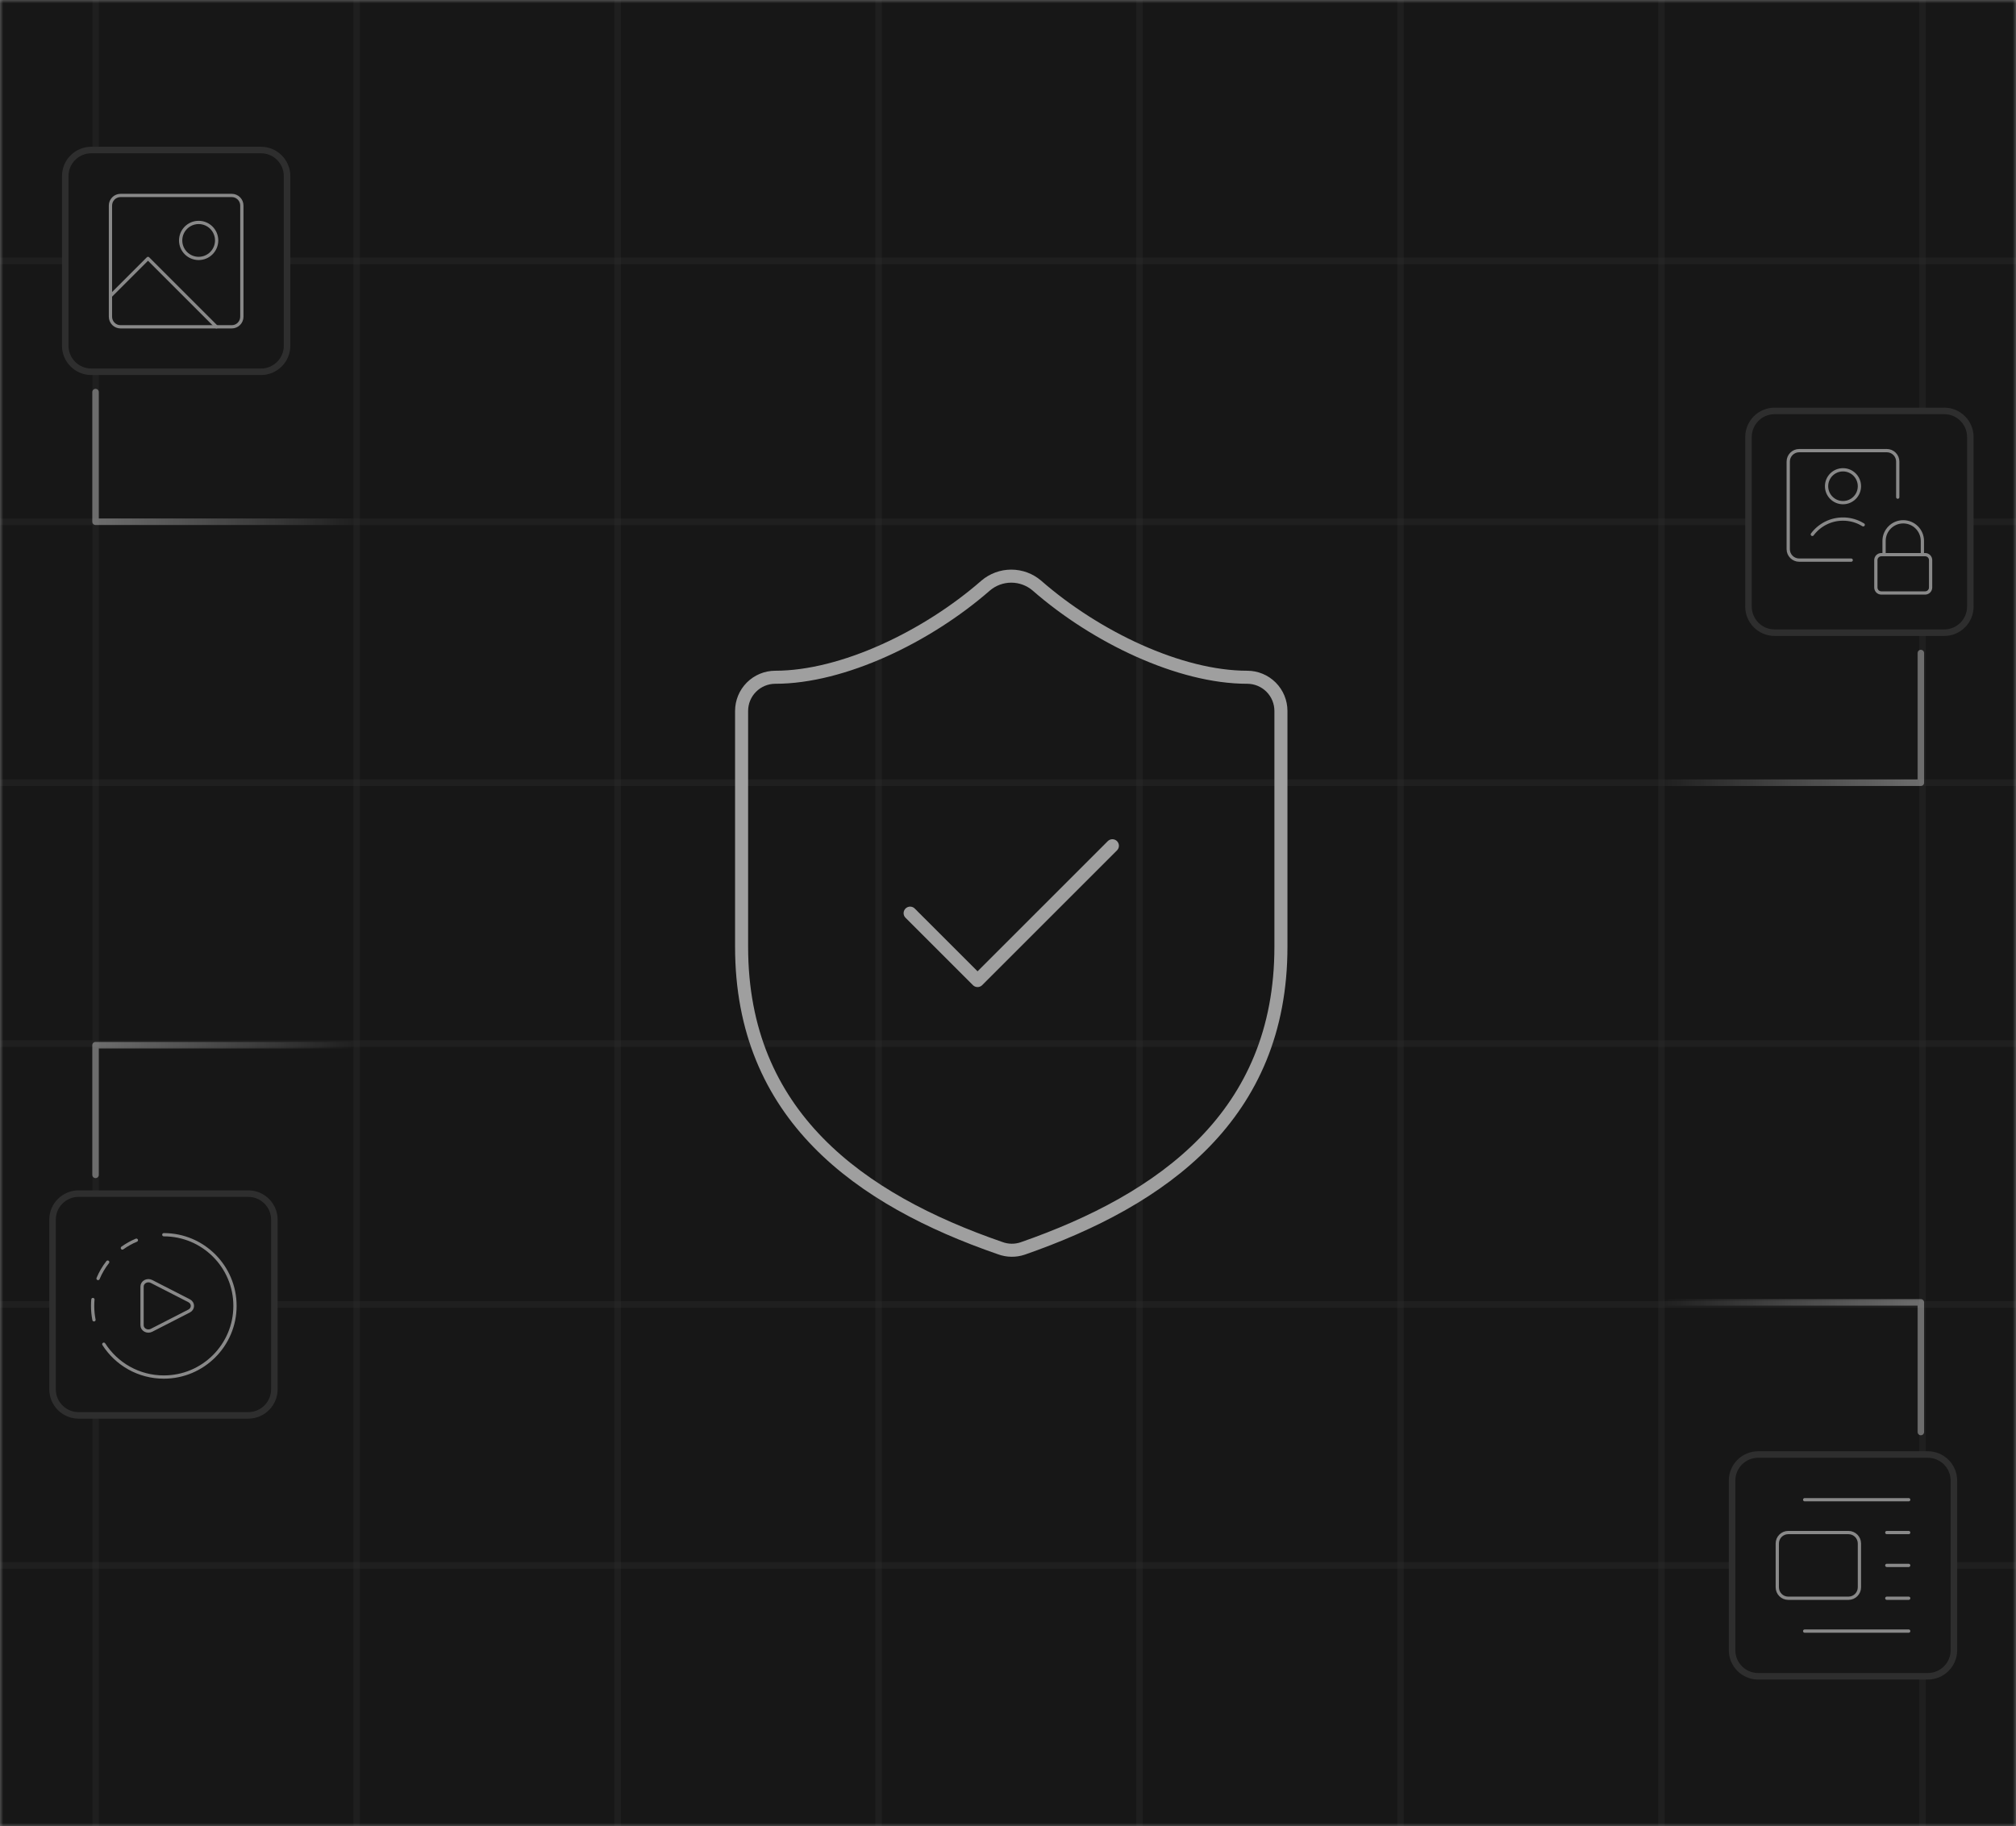 <svg width="309" height="280" viewBox="0 0 309 280" fill="none" xmlns="http://www.w3.org/2000/svg">
<rect x="0" y="0" width="309" height="280" fill="#808080" stroke="none"/>
<g clip-path="url(#clip0_68_1643)">
<mask id="mask0_68_1643" style="mask-type:luminance" maskUnits="userSpaceOnUse" x="0" y="0" width="309" height="280">
<path d="M309 0H0V280H309V0Z" fill="white"/>
</mask>
<g mask="url(#mask0_68_1643)">
<path d="M309 0H0V280H309V0Z" fill="#171717"/>
<path d="M14.665 280V0" stroke="#2E2E2E" stroke-opacity="0.35"/>
<path d="M54.665 280V0" stroke="#2E2E2E" stroke-opacity="0.35"/>
<path d="M94.665 280V0" stroke="#2E2E2E" stroke-opacity="0.35"/>
<path d="M134.665 280V0" stroke="#2E2E2E" stroke-opacity="0.35"/>
<path d="M174.665 280V0" stroke="#2E2E2E" stroke-opacity="0.35"/>
<path d="M214.665 280V0" stroke="#2E2E2E" stroke-opacity="0.35"/>
<path d="M254.665 280V0" stroke="#2E2E2E" stroke-opacity="0.35"/>
<path d="M294.665 280V0" stroke="#2E2E2E" stroke-opacity="0.35"/>
<path d="M-56 40H365.33" stroke="#2E2E2E" stroke-opacity="0.35"/>
<path d="M-56 80H365.03" stroke="#2E2E2E" stroke-opacity="0.35"/>
<path d="M-56 120H365.03" stroke="#2E2E2E" stroke-opacity="0.35"/>
<path d="M-56 160H365.03" stroke="#2E2E2E" stroke-opacity="0.35"/>
<path d="M-56 200H365.03" stroke="#2E2E2E" stroke-opacity="0.35"/>
<path d="M-56 240H365.03" stroke="#2E2E2E" stroke-opacity="0.35"/>
<path d="M40 23H14C11.791 23 10 24.791 10 27V53C10 55.209 11.791 57 14 57H40C42.209 57 44 55.209 44 53V27C44 24.791 42.209 23 40 23Z" fill="#171717"/>
<path d="M40 23H14C11.791 23 10 24.791 10 27V53C10 55.209 11.791 57 14 57H40C42.209 57 44 55.209 44 53V27C44 24.791 42.209 23 40 23Z" stroke="#2E2E2E"/>
<path d="M18.479 50.106H35.521C36.376 50.106 37.07 49.412 37.07 48.557V31.515C37.07 30.659 36.376 29.966 35.521 29.966H18.479C17.623 29.966 16.93 30.659 16.93 31.515V48.557C16.93 49.412 17.623 50.106 18.479 50.106Z" stroke="#898989" stroke-width="0.5" stroke-linecap="round" stroke-linejoin="round"/>
<path d="M30.448 39.622C28.925 39.622 27.689 38.387 27.689 36.863C27.689 35.339 28.925 34.104 30.448 34.104C31.972 34.104 33.207 35.339 33.207 36.863C33.207 38.387 31.972 39.622 30.448 39.622Z" stroke="#898989" stroke-width="0.5" stroke-linecap="round" stroke-linejoin="round"/>
<path d="M33.17 50.106L22.686 39.622L16.937 45.371" stroke="#898989" stroke-width="0.5" stroke-linecap="round" stroke-linejoin="round"/>
<path d="M298 63H272C269.791 63 268 64.791 268 67V93C268 95.209 269.791 97 272 97H298C300.209 97 302 95.209 302 93V67C302 64.791 300.209 63 298 63Z" fill="#171717"/>
<path d="M298 63H272C269.791 63 268 64.791 268 67V93C268 95.209 269.791 97 272 97H298C300.209 97 302 95.209 302 93V67C302 64.791 300.209 63 298 63Z" stroke="#2E2E2E"/>
<path d="M283.741 85.875H275.768C275.323 85.875 274.896 85.698 274.581 85.383C274.266 85.069 274.089 84.642 274.089 84.197V70.768C274.089 70.323 274.266 69.896 274.581 69.581C274.896 69.266 275.323 69.089 275.768 69.089H289.196C289.642 69.089 290.069 69.266 290.383 69.581C290.698 69.896 290.875 70.323 290.875 70.768V76.223" stroke="#898989" stroke-width="0.5" stroke-linecap="round" stroke-linejoin="round"/>
<path d="M287.518 90.071V85.875C287.518 85.412 287.894 85.036 288.357 85.036H295.071C295.535 85.036 295.911 85.412 295.911 85.875V90.071C295.911 90.535 295.535 90.911 295.071 90.911H288.357C287.894 90.911 287.518 90.535 287.518 90.071Z" stroke="#898989" stroke-width="0.5" stroke-linecap="round" stroke-linejoin="round"/>
<path d="M288.777 85.036V82.938C288.777 81.315 290.092 80 291.714 80C293.337 80 294.652 81.315 294.652 82.938V85.036" stroke="#898989" stroke-width="0.5" stroke-linecap="round" stroke-linejoin="round"/>
<path d="M282.482 77.063C283.873 77.063 285 75.935 285 74.545C285 73.154 283.873 72.027 282.482 72.027C281.092 72.027 279.964 73.154 279.964 74.545C279.964 75.935 281.092 77.063 282.482 77.063Z" stroke="#898989" stroke-width="0.5" stroke-linecap="round" stroke-linejoin="round"/>
<path d="M277.782 81.931C278.329 81.2 279.038 80.607 279.854 80.199C280.67 79.791 281.57 79.579 282.482 79.581C283.395 79.579 284.295 79.791 285.11 80.199C285.272 80.28 285.43 80.368 285.583 80.463" stroke="#898989" stroke-width="0.5" stroke-linecap="round" stroke-linejoin="round"/>
<path d="M295.482 223H269.482C267.273 223 265.482 224.791 265.482 227V253C265.482 255.209 267.273 257 269.482 257H295.482C297.691 257 299.482 255.209 299.482 253V227C299.482 224.791 297.691 223 295.482 223Z" fill="#171717"/>
<path d="M295.482 223H269.482C267.273 223 265.482 224.791 265.482 227V253C265.482 255.209 267.273 257 269.482 257H295.482C297.691 257 299.482 255.209 299.482 253V227C299.482 224.791 297.691 223 295.482 223Z" stroke="#2E2E2E"/>
<path d="M283.321 234.964H274.089C273.162 234.964 272.411 235.716 272.411 236.643V243.357C272.411 244.284 273.162 245.036 274.089 245.036H283.321C284.248 245.036 285 244.284 285 243.357V236.643C285 235.716 284.248 234.964 283.321 234.964Z" stroke="#898989" stroke-width="0.5" stroke-linecap="round" stroke-linejoin="round"/>
<path d="M276.607 229.929H292.554" stroke="#898989" stroke-width="0.5" stroke-linecap="round" stroke-linejoin="round"/>
<path d="M276.607 250.072H292.554" stroke="#898989" stroke-width="0.5" stroke-linecap="round" stroke-linejoin="round"/>
<path d="M289.196 245.036H292.553" stroke="#898989" stroke-width="0.5" stroke-linecap="round" stroke-linejoin="round"/>
<path d="M289.196 240H292.553" stroke="#898989" stroke-width="0.5" stroke-linecap="round" stroke-linejoin="round"/>
<path d="M289.196 234.964H292.553" stroke="#898989" stroke-width="0.5" stroke-linecap="round" stroke-linejoin="round"/>
<path d="M38.053 183H12.053C9.844 183 8.053 184.791 8.053 187V213C8.053 215.209 9.844 217 12.053 217H38.053C40.262 217 42.053 215.209 42.053 213V187C42.053 184.791 40.262 183 38.053 183Z" fill="#171717"/>
<path d="M38.053 183H12.053C9.844 183 8.053 184.791 8.053 187V213C8.053 215.209 9.844 217 12.053 217H38.053C40.262 217 42.053 215.209 42.053 213V187C42.053 184.791 40.262 183 38.053 183Z" stroke="#2E2E2E"/>
<path d="M21.772 203.174V197.251C21.772 196.566 22.568 196.134 23.216 196.466L28.992 199.428C29.659 199.77 29.659 200.655 28.992 200.997L23.216 203.958C22.568 204.29 21.772 203.858 21.772 203.174Z" stroke="#898989" stroke-width="0.5" stroke-linecap="round" stroke-linejoin="round"/>
<path d="M25.107 189.302C31.133 189.302 36.017 194.187 36.017 200.212C36.017 206.238 31.133 211.123 25.107 211.123C21.244 211.123 17.85 209.116 15.911 206.087" stroke="#898989" stroke-width="0.5" stroke-linecap="round" stroke-linejoin="round"/>
<path d="M20.902 190.141C20.139 190.46 19.42 190.863 18.756 191.339" stroke="#898989" stroke-width="0.5" stroke-linecap="round" stroke-linejoin="round"/>
<path d="M15.032 196.016C15.41 195.108 15.908 194.262 16.506 193.498" stroke="#898989" stroke-width="0.5" stroke-linecap="round" stroke-linejoin="round"/>
<path d="M14.405 202.351C14.268 201.66 14.196 200.945 14.196 200.213C14.196 199.884 14.21 199.558 14.239 199.236" stroke="#898989" stroke-width="0.5" stroke-linecap="round" stroke-linejoin="round"/>
<path d="M14.645 60.115V79.989H54.393" stroke="url(#paint0_linear_68_1643)" stroke-opacity="0.35" stroke-linecap="round" stroke-linejoin="round"/>
<path d="M14.645 180.121V160.247H54.393" stroke="url(#paint1_linear_68_1643)" stroke-opacity="0.35" stroke-linecap="round" stroke-linejoin="round"/>
<path d="M294.413 100.126V120H254.665" stroke="url(#paint2_linear_68_1643)" stroke-opacity="0.35" stroke-linecap="round" stroke-linejoin="round"/>
<path d="M294.413 219.548V199.674H254.665" stroke="url(#paint3_linear_68_1643)" stroke-opacity="0.35" stroke-linecap="round" stroke-linejoin="round"/>
</g>
<path d="M196.333 145.167C196.333 171 178.25 183.917 156.757 191.408C155.631 191.79 154.408 191.772 153.295 191.357C131.75 183.917 113.667 171 113.667 145.167V109C113.667 107.63 114.211 106.316 115.18 105.347C116.149 104.378 117.463 103.833 118.833 103.833C129.167 103.833 142.083 97.633 151.073 89.78C152.168 88.845 153.56 88.331 155 88.331C156.44 88.331 157.832 88.845 158.927 89.78C167.968 97.685 180.833 103.833 191.167 103.833C192.537 103.833 193.851 104.378 194.82 105.347C195.789 106.316 196.333 107.63 196.333 109V145.167Z" stroke="#9F9F9F" stroke-width="2" stroke-linecap="round" stroke-linejoin="round"/>
<path d="M139.5 140L149.833 150.333L170.5 129.667" stroke="#9F9F9F" stroke-width="2" stroke-linecap="round" stroke-linejoin="round"/>
</g>
<defs>
<linearGradient id="paint0_linear_68_1643" x1="54.393" y1="70.052" x2="14.645" y2="70.052" gradientUnits="userSpaceOnUse">
<stop stop-color="white" stop-opacity="0"/>
<stop offset="1" stop-color="white"/>
</linearGradient>
<linearGradient id="paint1_linear_68_1643" x1="54.393" y1="170.184" x2="14.645" y2="170.184" gradientUnits="userSpaceOnUse">
<stop stop-color="white" stop-opacity="0"/>
<stop offset="1" stop-color="white"/>
</linearGradient>
<linearGradient id="paint2_linear_68_1643" x1="294.413" y1="110.063" x2="254.665" y2="110.063" gradientUnits="userSpaceOnUse">
<stop stop-color="white"/>
<stop offset="1" stop-color="white" stop-opacity="0"/>
</linearGradient>
<linearGradient id="paint3_linear_68_1643" x1="294.413" y1="209.611" x2="254.665" y2="209.611" gradientUnits="userSpaceOnUse">
<stop stop-color="white"/>
<stop offset="1" stop-color="white" stop-opacity="0"/>
</linearGradient>
<clipPath id="clip0_68_1643">
<rect width="309" height="280" fill="white"/>
</clipPath>
</defs>
</svg>
